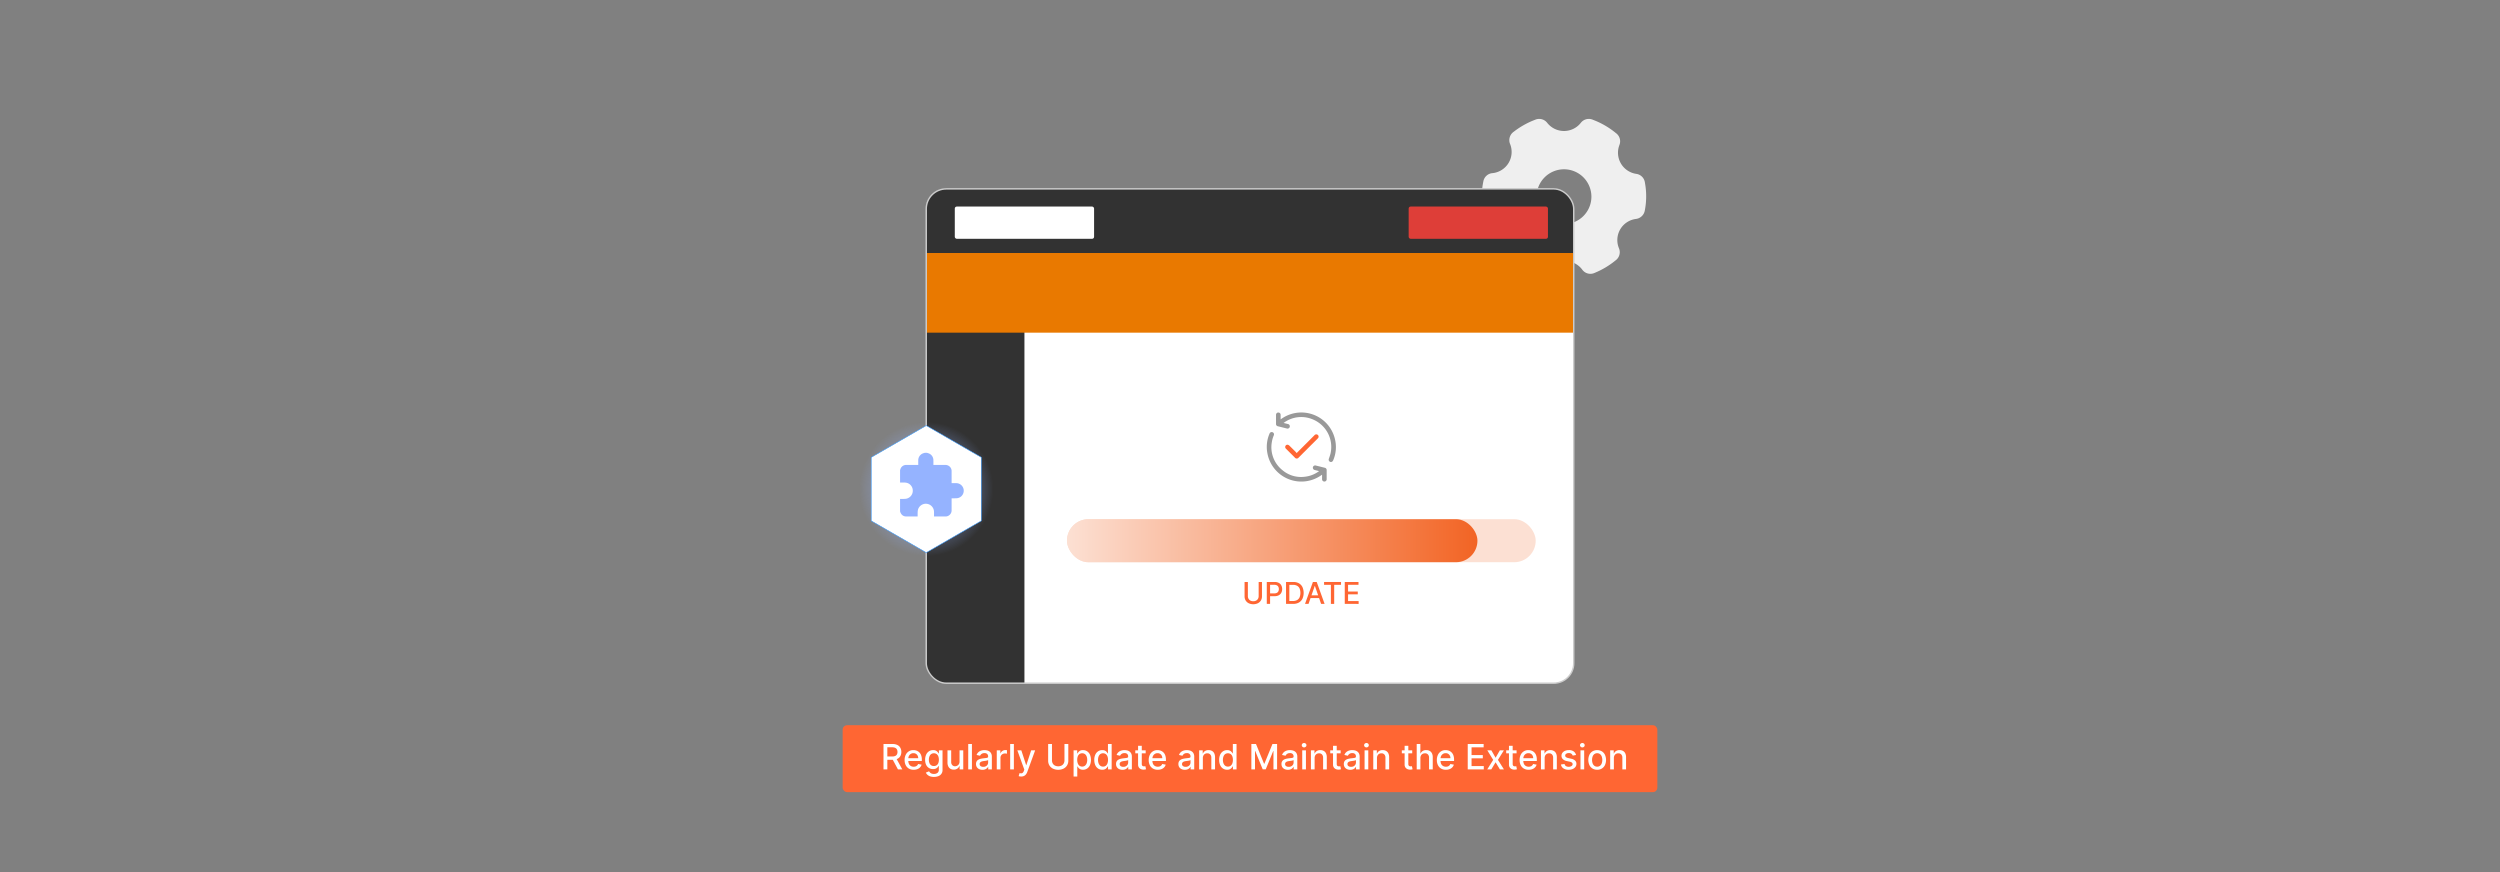 <svg id="Layer_1" data-name="Layer 1" xmlns="http://www.w3.org/2000/svg" xmlns:xlink="http://www.w3.org/1999/xlink" viewBox="0 0 860 300"><rect x="0" y="0" width="860" height="300" fill="#808080" stroke="none"/><defs><linearGradient id="linear-gradient" x1="367.04" y1="186.001" x2="508.237" y2="186.001" gradientUnits="userSpaceOnUse"><stop offset="0" stop-color="#fce0d3"/><stop offset="1" stop-color="#f26424"/></linearGradient><radialGradient id="radial-gradient" cx="318.631" cy="168.25" r="23.079" gradientUnits="userSpaceOnUse"><stop offset="0.004" stop-color="#95b3ff"/><stop offset="1" stop-color="#95b3ff" stop-opacity="0"/></radialGradient></defs><rect x="289.874" y="249.478" width="280.252" height="23.012" rx="1.529" fill="#f63"/><path d="M303.927,264.668v-8.727h3.111a3.635,3.635,0,0,1,1.685.349,2.32,2.32,0,0,1,1.003.966,2.942,2.942,0,0,1,.333,1.421,2.867,2.867,0,0,1-.335,1.408,2.275,2.275,0,0,1-1.006.944,3.742,3.742,0,0,1-1.685.336h-2.356v-1.133h2.237a2.535,2.535,0,0,0,1.042-.184,1.215,1.215,0,0,0,.59-.532,1.754,1.754,0,0,0,.188-.84,1.829,1.829,0,0,0-.19-.857,1.269,1.269,0,0,0-.592-.557,2.452,2.452,0,0,0-1.055-.193h-1.654v7.598Zm4.308-3.938,2.156,3.938h-1.5l-2.114-3.938Z" fill="#fff"/><path d="M314.303,264.801a3.187,3.187,0,0,1-1.664-.416,2.772,2.772,0,0,1-1.074-1.172,3.93,3.93,0,0,1-.377-1.774,3.972,3.972,0,0,1,.377-1.773,2.823,2.823,0,0,1,2.648-1.628,3.213,3.213,0,0,1,1.074.184,2.615,2.615,0,0,1,.933.575,2.715,2.715,0,0,1,.652,1.017,4.253,4.253,0,0,1,.239,1.515v.452h-5.203v-.955h3.955a1.895,1.895,0,0,0-.205-.893,1.554,1.554,0,0,0-.573-.615,1.611,1.611,0,0,0-.863-.227,1.664,1.664,0,0,0-.936.263,1.768,1.768,0,0,0-.614.682,1.967,1.967,0,0,0-.215.909v.746a2.456,2.456,0,0,0,.232,1.116,1.632,1.632,0,0,0,.65.701,1.915,1.915,0,0,0,.976.241,2.001,2.001,0,0,0,.661-.104,1.395,1.395,0,0,0,.516-.314,1.364,1.364,0,0,0,.332-.516l1.206.218a2.182,2.182,0,0,1-.518.931,2.512,2.512,0,0,1-.934.618A3.474,3.474,0,0,1,314.303,264.801Z" fill="#fff"/><path d="M321.275,267.259a3.909,3.909,0,0,1-1.34-.204,2.614,2.614,0,0,1-.914-.541,2.275,2.275,0,0,1-.528-.737l1.095-.452a2.631,2.631,0,0,0,.309.398,1.588,1.588,0,0,0,.528.36,2.131,2.131,0,0,0,.863.149,1.953,1.953,0,0,0,1.197-.352,1.302,1.302,0,0,0,.473-1.119v-1.287h-.081a2.95,2.95,0,0,1-.33.465,1.819,1.819,0,0,1-.59.443,2.187,2.187,0,0,1-.976.188,2.7,2.7,0,0,1-1.395-.364,2.537,2.537,0,0,1-.98-1.078,3.871,3.871,0,0,1-.36-1.758,4.124,4.124,0,0,1,.356-1.79,2.701,2.701,0,0,1,.978-1.145,2.559,2.559,0,0,1,1.411-.399,2.071,2.071,0,0,1,.984.203,1.846,1.846,0,0,1,.586.471,3.863,3.863,0,0,1,.326.473h.094v-1.06h1.249v6.69a2.175,2.175,0,0,1-1.451,2.186A4.099,4.099,0,0,1,321.275,267.259Zm-.013-3.745a1.624,1.624,0,0,0,.931-.258,1.592,1.592,0,0,0,.58-.742,3.053,3.053,0,0,0,.198-1.161,3.193,3.193,0,0,0-.196-1.163,1.743,1.743,0,0,0-.576-.786,1.697,1.697,0,0,0-1.896.013,1.795,1.795,0,0,0-.578.804,3.147,3.147,0,0,0-.194,1.133,3.003,3.003,0,0,0,.196,1.13,1.661,1.661,0,0,0,.582.758A1.601,1.601,0,0,0,321.262,263.514Z" fill="#fff"/><path d="M330.083,261.954v-3.831h1.278v6.545h-1.253v-1.133h-.068a2.041,2.041,0,0,1-.723.871,2.101,2.101,0,0,1-1.233.348,2.194,2.194,0,0,1-1.114-.279,1.917,1.917,0,0,1-.759-.829,3.022,3.022,0,0,1-.275-1.359V258.123h1.274v4.01a1.498,1.498,0,0,0,.371,1.065,1.26,1.26,0,0,0,.963.397,1.567,1.567,0,0,0,.714-.18,1.518,1.518,0,0,0,.592-.541A1.627,1.627,0,0,0,330.083,261.954Z" fill="#fff"/><path d="M334.344,255.941v8.727H333.07v-8.727Z" fill="#fff"/><path d="M337.962,264.813a2.662,2.662,0,0,1-1.125-.232,1.866,1.866,0,0,1-.794-.676,1.929,1.929,0,0,1-.292-1.087,1.757,1.757,0,0,1,.213-.911,1.574,1.574,0,0,1,.575-.567,3.032,3.032,0,0,1,.81-.315,8.007,8.007,0,0,1,.912-.161q.588-.069.955-.113a1.388,1.388,0,0,0,.533-.147.359.359,0,0,0,.166-.332v-.03a1.153,1.153,0,0,0-.313-.864,1.278,1.278,0,0,0-.931-.308,1.619,1.619,0,0,0-1.012.284,1.538,1.538,0,0,0-.509.628l-1.197-.273a2.305,2.305,0,0,1,.625-.965,2.536,2.536,0,0,1,.948-.537,3.751,3.751,0,0,1,1.129-.169,4.146,4.146,0,0,1,.833.092,2.497,2.497,0,0,1,.827.335,1.846,1.846,0,0,1,.633.692,2.405,2.405,0,0,1,.248,1.165v4.347h-1.245v-.894h-.051a1.796,1.796,0,0,1-.371.485,1.958,1.958,0,0,1-.635.397A2.457,2.457,0,0,1,337.962,264.813Zm.277-1.023a1.849,1.849,0,0,0,.905-.208,1.479,1.479,0,0,0,.575-.548,1.411,1.411,0,0,0,.198-.727v-.844a.662.662,0,0,1-.262.126,3.717,3.717,0,0,1-.441.098c-.165.027-.325.051-.481.072s-.287.039-.392.054a3.102,3.102,0,0,0-.675.157,1.159,1.159,0,0,0-.486.317.799.799,0,0,0-.181.548.81.81,0,0,0,.35.714A1.538,1.538,0,0,0,338.239,263.79Z" fill="#fff"/><path d="M342.888,264.668V258.123H344.12v1.039h.068a1.59,1.59,0,0,1,.633-.833,1.804,1.804,0,0,1,1.029-.305c.079,0,.174.003.283.009s.195.013.258.021v1.219a2.404,2.404,0,0,0-.273-.049,2.789,2.789,0,0,0-.392-.028,1.66,1.66,0,0,0-.804.191,1.422,1.422,0,0,0-.76,1.284v3.997Z" fill="#fff"/><path d="M348.773,255.941v8.727H347.499v-8.727Z" fill="#fff"/><path d="M351.292,267.123a2.826,2.826,0,0,1-.52-.045,1.734,1.734,0,0,1-.35-.096l.307-1.044a2.079,2.079,0,0,0,.622.081.755.755,0,0,0,.483-.205,1.597,1.597,0,0,0,.373-.626l.158-.435-2.395-6.631h1.364l1.658,5.079h.068l1.658-5.079h1.368l-2.698,7.419a2.989,2.989,0,0,1-.477.867,1.858,1.858,0,0,1-.69.534A2.245,2.245,0,0,1,351.292,267.123Z" fill="#fff"/><path d="M366.177,255.941h1.32v5.739a3.05,3.05,0,0,1-.43,1.622,2.99,2.99,0,0,1-1.211,1.107,4.334,4.334,0,0,1-3.651,0,2.982,2.982,0,0,1-1.21-1.107,3.051,3.051,0,0,1-.431-1.622v-5.739h1.316v5.633a2.087,2.087,0,0,0,.263,1.053,1.852,1.852,0,0,0,.743.723,2.635,2.635,0,0,0,2.29,0,1.825,1.825,0,0,0,.742-.723,2.115,2.115,0,0,0,.258-1.053Z" fill="#fff"/><path d="M369.312,267.123v-9h1.244v1.06h.106a3.593,3.593,0,0,1,.32-.473,1.824,1.824,0,0,1,.579-.471,2.047,2.047,0,0,1,.981-.203,2.548,2.548,0,0,1,1.414.401,2.698,2.698,0,0,1,.979,1.154,4.831,4.831,0,0,1,.002,3.633,2.729,2.729,0,0,1-.972,1.163,2.504,2.504,0,0,1-1.41.407,2.063,2.063,0,0,1-.974-.2,1.851,1.851,0,0,1-.591-.469,3.584,3.584,0,0,1-.328-.477h-.076v3.474Zm1.249-5.728a3.35,3.35,0,0,0,.2,1.21,1.819,1.819,0,0,0,.579.812,1.638,1.638,0,0,0,1.884-.014,1.879,1.879,0,0,0,.582-.828,3.325,3.325,0,0,0,.197-1.181,3.291,3.291,0,0,0-.193-1.163,1.805,1.805,0,0,0-.58-.815,1.687,1.687,0,0,0-1.895-.013,1.746,1.746,0,0,0-.578.797A3.346,3.346,0,0,0,370.562,261.395Z" fill="#fff"/><path d="M379.169,264.796a2.513,2.513,0,0,1-1.412-.407,2.708,2.708,0,0,1-.972-1.163,4.284,4.284,0,0,1-.352-1.817,4.227,4.227,0,0,1,.355-1.815,2.698,2.698,0,0,1,.979-1.154,2.542,2.542,0,0,1,1.41-.401,2.061,2.061,0,0,1,.983.203,1.803,1.803,0,0,1,.579.471,4.189,4.189,0,0,1,.322.473h.076v-3.242h1.274v8.727H381.168v-1.018h-.106a3.462,3.462,0,0,1-.331.477,1.868,1.868,0,0,1-.59.469A2.055,2.055,0,0,1,379.169,264.796Zm.281-1.087a1.491,1.491,0,0,0,.932-.291,1.804,1.804,0,0,0,.579-.812,3.393,3.393,0,0,0,.198-1.21,3.321,3.321,0,0,0-.196-1.193,1.755,1.755,0,0,0-.575-.797,1.688,1.688,0,0,0-1.897.013,1.815,1.815,0,0,0-.577.815,3.294,3.294,0,0,0-.193,1.163,3.351,3.351,0,0,0,.195,1.181,1.857,1.857,0,0,0,.582.828A1.487,1.487,0,0,0,379.45,263.709Z" fill="#fff"/><path d="M386.133,264.813a2.658,2.658,0,0,1-1.125-.232,1.862,1.862,0,0,1-.795-.676,1.933,1.933,0,0,1-.292-1.087,1.762,1.762,0,0,1,.213-.911,1.578,1.578,0,0,1,.575-.567,3.028,3.028,0,0,1,.81-.315,8.049,8.049,0,0,1,.912-.161c.393-.046.71-.084.955-.113a1.382,1.382,0,0,0,.532-.147.36.36,0,0,0,.166-.332v-.03a1.153,1.153,0,0,0-.314-.864,1.275,1.275,0,0,0-.931-.308,1.617,1.617,0,0,0-1.012.284,1.534,1.534,0,0,0-.51.628l-1.197-.273a2.299,2.299,0,0,1,.624-.965,2.545,2.545,0,0,1,.948-.537,3.753,3.753,0,0,1,1.13-.169,4.148,4.148,0,0,1,.833.092,2.494,2.494,0,0,1,.826.335,1.853,1.853,0,0,1,.633.692,2.405,2.405,0,0,1,.247,1.165v4.347h-1.244v-.894h-.051a1.819,1.819,0,0,1-.371.485,1.958,1.958,0,0,1-.635.397A2.456,2.456,0,0,1,386.133,264.813Zm.276-1.023a1.853,1.853,0,0,0,.906-.208,1.49,1.49,0,0,0,.575-.548,1.416,1.416,0,0,0,.198-.727v-.844a.665.665,0,0,1-.263.126,3.73,3.73,0,0,1-.44.098c-.165.027-.326.051-.482.072s-.286.039-.392.054a3.108,3.108,0,0,0-.676.157,1.161,1.161,0,0,0-.485.317.8.8,0,0,0-.182.548.812.812,0,0,0,.35.714A1.54,1.54,0,0,0,386.409,263.79Z" fill="#fff"/><path d="M394.114,258.123v1.022h-3.575V258.123Zm-2.616-1.568h1.274v6.191a1.106,1.106,0,0,0,.111.557.564.564,0,0,0,.287.251,1.099,1.099,0,0,0,.386.067,1.448,1.448,0,0,0,.269-.021c.077-.015.137-.025.179-.034l.231,1.053a2.241,2.241,0,0,1-.315.087,2.584,2.584,0,0,1-.512.05,2.257,2.257,0,0,1-.937-.18,1.62,1.62,0,0,1-.703-.579,1.707,1.707,0,0,1-.268-.984Z" fill="#fff"/><path d="M398.272,264.801a3.185,3.185,0,0,1-1.664-.416,2.775,2.775,0,0,1-1.074-1.172,3.935,3.935,0,0,1-.377-1.774,3.978,3.978,0,0,1,.377-1.773,2.821,2.821,0,0,1,2.648-1.628,3.214,3.214,0,0,1,1.074.184,2.605,2.605,0,0,1,.933.575,2.704,2.704,0,0,1,.652,1.017,4.251,4.251,0,0,1,.238,1.515v.452H395.877v-.955h3.955a1.889,1.889,0,0,0-.205-.893,1.552,1.552,0,0,0-.572-.615,1.616,1.616,0,0,0-.863-.227,1.662,1.662,0,0,0-.935.263,1.766,1.766,0,0,0-.613.682,1.961,1.961,0,0,0-.216.909v.746a2.462,2.462,0,0,0,.232,1.116,1.63,1.63,0,0,0,.65.701,1.913,1.913,0,0,0,.976.241,1.992,1.992,0,0,0,.66-.104,1.387,1.387,0,0,0,.516-.314,1.36,1.36,0,0,0,.333-.516l1.206.218a2.178,2.178,0,0,1-.519.931,2.507,2.507,0,0,1-.933.618A3.476,3.476,0,0,1,398.272,264.801Z" fill="#fff"/><path d="M407.584,264.813a2.658,2.658,0,0,1-1.125-.232,1.861,1.861,0,0,1-.795-.676,1.932,1.932,0,0,1-.292-1.087,1.762,1.762,0,0,1,.213-.911,1.577,1.577,0,0,1,.575-.567,3.029,3.029,0,0,1,.81-.315,8.057,8.057,0,0,1,.912-.161c.393-.046.71-.084.955-.113a1.381,1.381,0,0,0,.532-.147.36.36,0,0,0,.166-.332v-.03a1.153,1.153,0,0,0-.314-.864,1.275,1.275,0,0,0-.931-.308,1.617,1.617,0,0,0-1.012.284,1.535,1.535,0,0,0-.51.628l-1.197-.273a2.299,2.299,0,0,1,.624-.965,2.546,2.546,0,0,1,.948-.537,3.754,3.754,0,0,1,1.13-.169,4.148,4.148,0,0,1,.833.092,2.494,2.494,0,0,1,.826.335,1.854,1.854,0,0,1,.633.692,2.406,2.406,0,0,1,.247,1.165v4.347h-1.244v-.894h-.051a1.821,1.821,0,0,1-.371.485,1.958,1.958,0,0,1-.635.397A2.456,2.456,0,0,1,407.584,264.813Zm.276-1.023a1.853,1.853,0,0,0,.906-.208,1.49,1.49,0,0,0,.575-.548,1.417,1.417,0,0,0,.198-.727v-.844a.665.665,0,0,1-.263.126,3.728,3.728,0,0,1-.44.098c-.165.027-.326.051-.482.072s-.286.039-.392.054a3.107,3.107,0,0,0-.676.157,1.161,1.161,0,0,0-.485.317.8.8,0,0,0-.182.548.812.812,0,0,0,.35.714A1.54,1.54,0,0,0,407.86,263.79Z" fill="#fff"/><path d="M413.784,260.782v3.886H412.51V258.123h1.223v1.065h.081a1.878,1.878,0,0,1,.71-.836,2.195,2.195,0,0,1,1.221-.316,2.38,2.38,0,0,1,1.172.279,1.906,1.906,0,0,1,.78.829,3.002,3.002,0,0,1,.276,1.359v4.163h-1.274v-4.01a1.583,1.583,0,0,0-.371-1.114,1.315,1.315,0,0,0-1.018-.402,1.581,1.581,0,0,0-.786.191,1.363,1.363,0,0,0-.541.561A1.844,1.844,0,0,0,413.784,260.782Z" fill="#fff"/><path d="M422.128,264.796a2.513,2.513,0,0,1-1.412-.407,2.709,2.709,0,0,1-.972-1.163,4.286,4.286,0,0,1-.351-1.817,4.227,4.227,0,0,1,.355-1.815,2.699,2.699,0,0,1,.979-1.154,2.542,2.542,0,0,1,1.41-.401,2.06,2.06,0,0,1,.982.203,1.802,1.802,0,0,1,.579.471,4.191,4.191,0,0,1,.322.473h.076v-3.242h1.274v8.727H424.127v-1.018h-.106a3.462,3.462,0,0,1-.331.477,1.868,1.868,0,0,1-.59.469A2.055,2.055,0,0,1,422.128,264.796Zm.281-1.087a1.491,1.491,0,0,0,.932-.291,1.804,1.804,0,0,0,.579-.812,3.393,3.393,0,0,0,.198-1.21,3.324,3.324,0,0,0-.196-1.193,1.755,1.755,0,0,0-.575-.797,1.688,1.688,0,0,0-1.897.013,1.816,1.816,0,0,0-.577.815,3.294,3.294,0,0,0-.193,1.163,3.349,3.349,0,0,0,.195,1.181,1.857,1.857,0,0,0,.582.828A1.487,1.487,0,0,0,422.409,263.709Z" fill="#fff"/><path d="M430.467,255.941h1.598l2.778,6.783h.102l2.778-6.783h1.598v8.727h-1.252v-6.315h-.081l-2.574,6.303h-1.04l-2.573-6.307H431.72v6.319h-1.253Z" fill="#fff"/><path d="M443.042,264.813a2.658,2.658,0,0,1-1.125-.232,1.862,1.862,0,0,1-.795-.676,1.932,1.932,0,0,1-.292-1.087,1.762,1.762,0,0,1,.213-.911,1.577,1.577,0,0,1,.575-.567,3.029,3.029,0,0,1,.81-.315,8.057,8.057,0,0,1,.912-.161c.393-.046.71-.084.955-.113a1.381,1.381,0,0,0,.532-.147.36.36,0,0,0,.166-.332v-.03a1.153,1.153,0,0,0-.314-.864,1.275,1.275,0,0,0-.931-.308,1.617,1.617,0,0,0-1.012.284,1.535,1.535,0,0,0-.51.628l-1.197-.273a2.299,2.299,0,0,1,.624-.965,2.546,2.546,0,0,1,.948-.537,3.754,3.754,0,0,1,1.13-.169,4.148,4.148,0,0,1,.833.092,2.494,2.494,0,0,1,.826.335,1.854,1.854,0,0,1,.633.692,2.405,2.405,0,0,1,.247,1.165v4.347h-1.244v-.894h-.051a1.819,1.819,0,0,1-.371.485,1.958,1.958,0,0,1-.635.397A2.456,2.456,0,0,1,443.042,264.813Zm.276-1.023a1.853,1.853,0,0,0,.906-.208,1.49,1.49,0,0,0,.575-.548,1.417,1.417,0,0,0,.198-.727v-.844a.665.665,0,0,1-.263.126,3.734,3.734,0,0,1-.441.098c-.165.027-.326.051-.482.072s-.286.039-.392.054a3.107,3.107,0,0,0-.676.157,1.161,1.161,0,0,0-.485.317.8.8,0,0,0-.182.548.812.812,0,0,0,.35.714A1.54,1.54,0,0,0,443.318,263.79Z" fill="#fff"/><path d="M448.611,257.113a.8.8,0,0,1-.569-.225.71.71,0,0,1-.236-.534.718.718,0,0,1,.236-.539.836.836,0,0,1,1.139,0,.718.718,0,0,1,.236.539.71.71,0,0,1-.236.534A.8.8,0,0,1,448.611,257.113Zm-.643,7.555V258.123h1.274v6.545Z" fill="#fff"/><path d="M452.23,260.782v3.886h-1.274V258.123h1.223v1.065h.081a1.879,1.879,0,0,1,.71-.836,2.194,2.194,0,0,1,1.221-.316,2.38,2.38,0,0,1,1.172.279,1.906,1.906,0,0,1,.78.829,3.002,3.002,0,0,1,.276,1.359v4.163h-1.274v-4.01a1.583,1.583,0,0,0-.371-1.114,1.315,1.315,0,0,0-1.018-.402,1.581,1.581,0,0,0-.786.191,1.363,1.363,0,0,0-.541.561A1.844,1.844,0,0,0,452.23,260.782Z" fill="#fff"/><path d="M461.179,258.123v1.022h-3.575V258.123Zm-2.616-1.568h1.273v6.191a1.105,1.105,0,0,0,.111.557.563.563,0,0,0,.287.251,1.098,1.098,0,0,0,.386.067,1.449,1.449,0,0,0,.269-.021c.077-.015.137-.025.179-.034l.231,1.053a2.247,2.247,0,0,1-.316.087,2.582,2.582,0,0,1-.512.05,2.257,2.257,0,0,1-.938-.18,1.619,1.619,0,0,1-.703-.579,1.707,1.707,0,0,1-.268-.984Z" fill="#fff"/><path d="M464.489,264.813a2.658,2.658,0,0,1-1.125-.232,1.862,1.862,0,0,1-.795-.676,1.933,1.933,0,0,1-.292-1.087,1.762,1.762,0,0,1,.213-.911,1.578,1.578,0,0,1,.575-.567,3.028,3.028,0,0,1,.81-.315,8.049,8.049,0,0,1,.912-.161c.393-.046.71-.084.955-.113a1.381,1.381,0,0,0,.532-.147.36.36,0,0,0,.166-.332v-.03a1.153,1.153,0,0,0-.313-.864,1.275,1.275,0,0,0-.931-.308,1.617,1.617,0,0,0-1.012.284,1.535,1.535,0,0,0-.51.628l-1.197-.273a2.299,2.299,0,0,1,.624-.965,2.546,2.546,0,0,1,.948-.537,3.754,3.754,0,0,1,1.13-.169,4.149,4.149,0,0,1,.833.092,2.495,2.495,0,0,1,.826.335,1.855,1.855,0,0,1,.633.692,2.406,2.406,0,0,1,.247,1.165v4.347h-1.244v-.894h-.051a1.817,1.817,0,0,1-.371.485,1.956,1.956,0,0,1-.635.397A2.456,2.456,0,0,1,464.489,264.813Zm.276-1.023a1.853,1.853,0,0,0,.906-.208,1.49,1.49,0,0,0,.575-.548,1.417,1.417,0,0,0,.198-.727v-.844a.665.665,0,0,1-.263.126,3.732,3.732,0,0,1-.44.098c-.165.027-.326.051-.482.072s-.286.039-.392.054a3.107,3.107,0,0,0-.676.157,1.161,1.161,0,0,0-.485.317.8.8,0,0,0-.182.548.812.812,0,0,0,.35.714A1.54,1.54,0,0,0,464.766,263.79Z" fill="#fff"/><path d="M470.059,257.113a.8.8,0,0,1-.569-.225.71.71,0,0,1-.236-.534.717.717,0,0,1,.236-.539.836.836,0,0,1,1.139,0,.717.717,0,0,1,.236.539.71.71,0,0,1-.236.534A.8.8,0,0,1,470.059,257.113Zm-.644,7.555V258.123H470.69v6.545Z" fill="#fff"/><path d="M473.677,260.782v3.886h-1.274V258.123h1.223v1.065h.081a1.878,1.878,0,0,1,.71-.836,2.195,2.195,0,0,1,1.221-.316,2.381,2.381,0,0,1,1.172.279,1.906,1.906,0,0,1,.78.829,3.003,3.003,0,0,1,.276,1.359v4.163h-1.273v-4.01a1.583,1.583,0,0,0-.371-1.114,1.315,1.315,0,0,0-1.019-.402,1.581,1.581,0,0,0-.786.191,1.363,1.363,0,0,0-.541.561A1.844,1.844,0,0,0,473.677,260.782Z" fill="#fff"/><path d="M485.805,258.123v1.022H482.23V258.123Zm-2.616-1.568h1.273v6.191a1.106,1.106,0,0,0,.111.557.564.564,0,0,0,.287.251,1.098,1.098,0,0,0,.386.067,1.448,1.448,0,0,0,.269-.021c.077-.015.137-.025.179-.034l.23,1.053a2.241,2.241,0,0,1-.315.087,2.582,2.582,0,0,1-.512.05,2.257,2.257,0,0,1-.938-.18,1.619,1.619,0,0,1-.703-.579,1.706,1.706,0,0,1-.268-.984Z" fill="#fff"/><path d="M488.621,260.782v3.886h-1.274v-8.727h1.257v3.247h.081a1.878,1.878,0,0,1,.703-.84,2.217,2.217,0,0,1,1.236-.312,2.41,2.41,0,0,1,1.178.277,1.891,1.891,0,0,1,.784.824,2.984,2.984,0,0,1,.279,1.366v4.163h-1.274v-4.01a1.578,1.578,0,0,0-.37-1.118,1.339,1.339,0,0,0-1.031-.399,1.673,1.673,0,0,0-.808.191,1.368,1.368,0,0,0-.559.561A1.823,1.823,0,0,0,488.621,260.782Z" fill="#fff"/><path d="M497.391,264.801a3.184,3.184,0,0,1-1.664-.416,2.775,2.775,0,0,1-1.074-1.172,3.937,3.937,0,0,1-.377-1.774,3.979,3.979,0,0,1,.377-1.773,2.822,2.822,0,0,1,2.648-1.628,3.215,3.215,0,0,1,1.074.184,2.604,2.604,0,0,1,.933.575,2.703,2.703,0,0,1,.652,1.017,4.253,4.253,0,0,1,.238,1.515v.452h-5.203v-.955H498.95a1.889,1.889,0,0,0-.205-.893,1.551,1.551,0,0,0-.572-.615,1.616,1.616,0,0,0-.863-.227,1.662,1.662,0,0,0-.936.263,1.768,1.768,0,0,0-.613.682,1.963,1.963,0,0,0-.216.909v.746a2.462,2.462,0,0,0,.232,1.116,1.63,1.63,0,0,0,.65.701,1.913,1.913,0,0,0,.976.241,1.993,1.993,0,0,0,.66-.104,1.387,1.387,0,0,0,.516-.314,1.36,1.36,0,0,0,.333-.516l1.206.218a2.179,2.179,0,0,1-.519.931,2.508,2.508,0,0,1-.933.618A3.476,3.476,0,0,1,497.391,264.801Z" fill="#fff"/><path d="M504.899,264.668v-8.727h5.472v1.133h-4.155v2.659h3.869v1.13h-3.869v2.672h4.206v1.133Z" fill="#fff"/><path d="M513.038,258.123l1.444,2.548,1.458-2.548h1.393l-2.041,3.272,2.059,3.272H515.957l-1.475-2.445-1.47,2.445h-1.398l2.037-3.272-2.011-3.272Z" fill="#fff"/><path d="M521.702,258.123v1.022H518.127V258.123Zm-2.616-1.568h1.274v6.191a1.106,1.106,0,0,0,.111.557.563.563,0,0,0,.287.251,1.099,1.099,0,0,0,.386.067,1.448,1.448,0,0,0,.269-.021c.077-.015.137-.025.179-.034l.231,1.053a2.241,2.241,0,0,1-.315.087,2.584,2.584,0,0,1-.512.05,2.258,2.258,0,0,1-.938-.18,1.62,1.62,0,0,1-.703-.579,1.707,1.707,0,0,1-.268-.984Z" fill="#fff"/><path d="M525.86,264.801a3.184,3.184,0,0,1-1.664-.416,2.774,2.774,0,0,1-1.074-1.172,3.935,3.935,0,0,1-.377-1.774,3.978,3.978,0,0,1,.377-1.773,2.821,2.821,0,0,1,2.648-1.628,3.215,3.215,0,0,1,1.074.184,2.603,2.603,0,0,1,.933.575,2.703,2.703,0,0,1,.652,1.017,4.251,4.251,0,0,1,.238,1.515v.452h-5.203v-.955H527.42a1.888,1.888,0,0,0-.205-.893,1.551,1.551,0,0,0-.572-.615,1.616,1.616,0,0,0-.863-.227,1.662,1.662,0,0,0-.935.263,1.766,1.766,0,0,0-.613.682,1.962,1.962,0,0,0-.216.909v.746a2.462,2.462,0,0,0,.233,1.116,1.63,1.63,0,0,0,.65.701,1.912,1.912,0,0,0,.976.241,1.992,1.992,0,0,0,.66-.104,1.387,1.387,0,0,0,.516-.314,1.36,1.36,0,0,0,.333-.516l1.206.218a2.178,2.178,0,0,1-.519.931,2.507,2.507,0,0,1-.933.618A3.476,3.476,0,0,1,525.86,264.801Z" fill="#fff"/><path d="M531.362,260.782v3.886h-1.274V258.123h1.223v1.065h.081a1.879,1.879,0,0,1,.71-.836,2.195,2.195,0,0,1,1.221-.316,2.38,2.38,0,0,1,1.172.279,1.906,1.906,0,0,1,.78.829,3.002,3.002,0,0,1,.276,1.359v4.163h-1.274v-4.01a1.583,1.583,0,0,0-.371-1.114,1.315,1.315,0,0,0-1.018-.402,1.581,1.581,0,0,0-.786.191,1.363,1.363,0,0,0-.541.561A1.844,1.844,0,0,0,531.362,260.782Z" fill="#fff"/><path d="M542.16,259.721l-1.155.205a1.369,1.369,0,0,0-.228-.422,1.163,1.163,0,0,0-.42-.328,1.506,1.506,0,0,0-.661-.128,1.603,1.603,0,0,0-.903.24.722.722,0,0,0-.362.62.651.651,0,0,0,.243.528,1.966,1.966,0,0,0,.784.328l1.04.239a2.792,2.792,0,0,1,1.347.643,1.516,1.516,0,0,1,.443,1.13,1.716,1.716,0,0,1-.339,1.046,2.241,2.241,0,0,1-.942.718,3.488,3.488,0,0,1-1.395.261,3.131,3.131,0,0,1-1.794-.472,1.976,1.976,0,0,1-.853-1.34l1.232-.188a1.169,1.169,0,0,0,.474.727,1.622,1.622,0,0,0,.933.245,1.725,1.725,0,0,0,1.002-.262.767.767,0,0,0,.375-.642.67.67,0,0,0-.229-.516,1.518,1.518,0,0,0-.696-.315l-1.108-.243a2.637,2.637,0,0,1-1.353-.665,1.601,1.601,0,0,1-.437-1.154,1.651,1.651,0,0,1,.323-1.015,2.147,2.147,0,0,1,.895-.68,3.293,3.293,0,0,1,1.308-.245,2.721,2.721,0,0,1,1.671.459A2.148,2.148,0,0,1,542.16,259.721Z" fill="#fff"/><path d="M544.329,257.113a.8.8,0,0,1-.569-.225.71.71,0,0,1-.236-.534.717.717,0,0,1,.236-.539.836.836,0,0,1,1.139,0,.717.717,0,0,1,.236.539.71.71,0,0,1-.236.534A.8.8,0,0,1,544.329,257.113Zm-.644,7.555V258.123H544.96v6.545Z" fill="#fff"/><path d="M549.43,264.801a3.007,3.007,0,0,1-1.607-.422,2.847,2.847,0,0,1-1.065-1.181,4.356,4.356,0,0,1,0-3.554,2.843,2.843,0,0,1,1.065-1.186,3.269,3.269,0,0,1,3.213,0,2.838,2.838,0,0,1,1.065,1.186,4.346,4.346,0,0,1,0,3.554,2.842,2.842,0,0,1-1.065,1.181A3.002,3.002,0,0,1,549.43,264.801Zm.005-1.07a1.524,1.524,0,0,0,.988-.315,1.861,1.861,0,0,0,.582-.839,3.609,3.609,0,0,0,0-2.308,1.893,1.893,0,0,0-.582-.846,1.695,1.695,0,0,0-1.983,0,1.88,1.88,0,0,0-.584.846,3.607,3.607,0,0,0,0,2.308,1.848,1.848,0,0,0,.584.839A1.539,1.539,0,0,0,549.435,263.73Z" fill="#fff"/><path d="M555.175,260.782v3.886H553.9V258.123h1.223v1.065h.081a1.879,1.879,0,0,1,.71-.836,2.195,2.195,0,0,1,1.221-.316,2.38,2.38,0,0,1,1.172.279,1.906,1.906,0,0,1,.78.829,3.002,3.002,0,0,1,.276,1.359v4.163H558.09v-4.01a1.583,1.583,0,0,0-.371-1.114,1.316,1.316,0,0,0-1.019-.402,1.581,1.581,0,0,0-.786.191,1.363,1.363,0,0,0-.541.561A1.844,1.844,0,0,0,555.175,260.782Z" fill="#fff"/><path d="M529.526,94.493a10.147,10.147,0,0,1-1.251-.29,27.504,27.504,0,0,1-8.165-4.709,3.463,3.463,0,0,1-.898-4.212,7.169,7.169,0,0,0-1.35-7.936,6.888,6.888,0,0,0-4.338-2.275,3.535,3.535,0,0,1-3.484-3.413,25.968,25.968,0,0,1,.23-9.248,3.467,3.467,0,0,1,3.179-2.852,7.327,7.327,0,0,0,6.063-9.916,3.523,3.523,0,0,1,1.281-4.371,28.161,28.161,0,0,1,7.264-4.061,3.49,3.49,0,0,1,4.187,1.053,7.358,7.358,0,0,0,11.537.017,3.486,3.486,0,0,1,4.234-1.054,27.942,27.942,0,0,1,7.854,4.552,3.481,3.481,0,0,1,1.198,4.148,7.357,7.357,0,0,0,5.738,9.872,3.479,3.479,0,0,1,3.05,3.05,25.637,25.637,0,0,1-.047,9.594,3.524,3.524,0,0,1-3.036,2.874A7.334,7.334,0,0,0,556.9,85.351a3.473,3.473,0,0,1-1.128,4.213,28.302,28.302,0,0,1-7.25,4.324,3.461,3.461,0,0,1-4.215-1.107,7.327,7.327,0,0,0-11.911.16A3.713,3.713,0,0,1,529.526,94.493Zm17.918-26.865a9.425,9.425,0,1,0-9.418,9.459A9.435,9.435,0,0,0,547.444,67.629Z" fill="#efefef"/><rect x="318.631" y="64.979" width="222.738" height="170.043" rx="6.885" fill="#fff"/><line x1="318.626" y1="87.021" x2="541.364" y2="87.021" fill="none" stroke="#ccc" stroke-miterlimit="10" stroke-width="0.5"/><path d="M318.626,87.021h33.78a0,0,0,0,1,0,0v148a0,0,0,0,1,0,0h-26.92a6.86,6.86,0,0,1-6.86-6.86V87.021A0,0,0,0,1,318.626,87.021Z" fill="#323232"/><rect x="318.626" y="87.021" width="222.749" height="27.416" fill="#e97900"/><path d="M325.452,64.94H534.245a7.13,7.13,0,0,1,7.13,7.13V87.021a0,0,0,0,1,0,0H318.626a0,0,0,0,1,0,0V71.766A6.827,6.827,0,0,1,325.452,64.94Z" fill="#323232"/><rect x="328.448" y="71.058" width="47.915" height="11.088" rx="0.674" fill="#fff"/><rect x="484.58" y="71.058" width="47.915" height="11.088" rx="0.674" fill="#de3e38"/><rect x="318.626" y="64.979" width="222.738" height="170.043" rx="6.885" fill="none" stroke="#ccc" stroke-miterlimit="10" stroke-width="0.5"/><rect x="367.04" y="178.596" width="161.241" height="14.809" rx="7.404" fill="#fce0d3"/><rect x="367.04" y="178.596" width="141.197" height="14.809" rx="7.404" fill="url(#linear-gradient)"/><path d="M432.978,200.202h1.141v4.956a2.628,2.628,0,0,1-.372,1.4,2.571,2.571,0,0,1-1.045.957,3.749,3.749,0,0,1-3.153,0,2.575,2.575,0,0,1-1.045-.957,2.628,2.628,0,0,1-.372-1.4v-4.956h1.137v4.864a1.801,1.801,0,0,0,.226.908,1.607,1.607,0,0,0,.642.624,2.04,2.04,0,0,0,.986.227,2.062,2.062,0,0,0,.992-.227,1.581,1.581,0,0,0,.64-.624,1.825,1.825,0,0,0,.223-.908Z" fill="#f63"/><path d="M435.774,207.737v-7.535H438.46a2.985,2.985,0,0,1,1.457.319,2.085,2.085,0,0,1,.865.874,2.846,2.846,0,0,1-.002,2.495,2.107,2.107,0,0,1-.868.876,2.98,2.98,0,0,1-1.456.321h-1.847v-.964h1.744a1.839,1.839,0,0,0,.901-.193,1.196,1.196,0,0,0,.508-.527,1.739,1.739,0,0,0,.162-.762,1.709,1.709,0,0,0-.162-.758,1.159,1.159,0,0,0-.51-.519,1.922,1.922,0,0,0-.914-.188h-1.428v6.56Z" fill="#f63"/><path d="M444.836,207.737h-2.439v-7.535h2.517a3.804,3.804,0,0,1,1.902.45,3.012,3.012,0,0,1,1.22,1.292,4.989,4.989,0,0,1-.004,4.038,3.024,3.024,0,0,1-1.238,1.301A3.942,3.942,0,0,1,444.836,207.737Zm-1.303-.993h1.24a2.845,2.845,0,0,0,1.431-.326,2.022,2.022,0,0,0,.854-.945,4.163,4.163,0,0,0,.002-3.019,2.01,2.01,0,0,0-.837-.938,2.722,2.722,0,0,0-1.38-.32h-1.31Z" fill="#f63"/><path d="M450.135,207.737h-1.207l2.712-7.535h1.313l2.711,7.535H454.458l-2.131-6.167h-.059Zm.202-2.951h3.915v.957h-3.915Z" fill="#f63"/><path d="M455.481,201.181v-.979h5.832v.979h-2.352v6.557h-1.133v-6.557Z" fill="#f63"/><path d="M462.597,207.737v-7.535h4.725v.979h-3.588v2.296h3.341v.975h-3.341v2.308h3.632v.979Z" fill="#f63"/><path d="M441.562,145.491c.499.127.961.245,1.424.361a.797.797,0,1,1-.36,1.539q-1.511-.371-3.02-.752a.792.792,0,0,1-.655-.839q-.004-1.534,0-3.068a.792.792,0,1,1,1.582.004c.004.494.001.987.001,1.531.104-.072.174-.121.245-.17a11.87,11.87,0,0,1,18.408,6.819,11.566,11.566,0,0,1-.542,7.367,1.301,1.301,0,0,1-.349.492.74.74,0,0,1-.919-.014.8.8,0,0,1-.262-.908c.203-.625.448-1.242.593-1.881a10.239,10.239,0,0,0-6.062-11.679,10.09,10.09,0,0,0-9.927,1.08C441.677,145.398,441.64,145.43,441.562,145.491Z" fill="#999"/><path d="M453.765,162.058c-.512-.128-.982-.245-1.451-.364a.808.808,0,0,1-.676-.956.799.799,0,0,1,1.052-.582q1.512.369,3.021.752a.797.797,0,0,1,.664.858q.003,1.522,0,3.044a.793.793,0,1,1-1.582-.008c-.003-.486-.001-.973-.001-1.5-.084.051-.143.084-.198.122a11.871,11.871,0,0,1-18.588-7.385,11.481,11.481,0,0,1,.707-6.857.801.801,0,0,1,.917-.535.791.791,0,0,1,.553,1.117,9.775,9.775,0,0,0-.677,2.369,10.058,10.058,0,0,0,3.663,9.611,9.887,9.887,0,0,0,7.636,2.26,9.995,9.995,0,0,0,4.8-1.823C453.644,162.154,453.681,162.123,453.765,162.058Z" fill="#999"/><path d="M446.082,155.882a2.892,2.892,0,0,1,.205-.27q2.946-2.95,5.894-5.899a.826.826,0,0,1,.801-.276.79.79,0,0,1,.453,1.251,1.998,1.998,0,0,1-.186.198q-3.245,3.246-6.491,6.491a.825.825,0,0,1-1.36.005q-1.514-1.513-3.026-3.027a.784.784,0,0,1-.181-.929.737.737,0,0,1,.788-.432,1.181,1.181,0,0,1,.549.292c.788.763,1.558,1.544,2.332,2.321C445.924,155.673,445.976,155.75,446.082,155.882Z" fill="#f63"/><polygon points="341.67 181.552 341.67 154.948 318.631 141.646 295.591 154.948 295.591 181.552 318.631 194.854 341.67 181.552" fill="url(#radial-gradient)"/><polygon points="337.56 179.178 337.56 157.321 318.631 146.393 299.702 157.321 299.702 179.178 318.631 190.107 337.56 179.178" fill="#fff" stroke="#39f" stroke-miterlimit="10" stroke-width="0.179"/><path d="M318.179,155.764h.642a5.356,5.356,0,0,1,.728.225,2.498,2.498,0,0,1,1.538,2.3c.023.539.004,1.081.004,1.65h.272c1.262,0,2.524.002,3.785-.001a2.161,2.161,0,0,1,1.014.211,2.07,2.07,0,0,1,1.191,1.968c.003,1.276.001,2.552.002,3.828,0,.082.009.163.014.257.567,0,1.109-.01,1.65.002a2.602,2.602,0,0,1,.545,5.123,4.115,4.115,0,0,1-.826.085c-.454.013-.908.004-1.383.004v.279c0,1.262.003,2.524-.001,3.785a2.099,2.099,0,0,1-2.194,2.19q-1.807.002-3.614,0h-.241c0-.461.004-.895-.002-1.329a5.569,5.569,0,0,0-.04-.681,2.808,2.808,0,0,0-5.472-.339,4.683,4.683,0,0,0-.116.972c-.019.453-.005.906-.005,1.35a.328.328,0,0,1-.067.024c-1.34,0-2.681.017-4.02-.008a1.961,1.961,0,0,1-1.45-.722,2.73,2.73,0,0,1-.51-1.064v-4.236c.47-.005.94-.003,1.409-.018a4.51,4.51,0,0,0,.764-.072,2.782,2.782,0,0,0,2.201-2.819,2.741,2.741,0,0,0-2.369-2.691c-.661-.076-1.336-.036-2.005-.048v-4.236a4.515,4.515,0,0,1,.204-.604,2.062,2.062,0,0,1,1.975-1.211c1.269-.004,2.537-.001,3.806-.001h.27c0-.517-.007-1.008.002-1.499a2.552,2.552,0,0,1,1.549-2.45A5.306,5.306,0,0,1,318.179,155.764Z" fill="#95b3ff"/></svg>